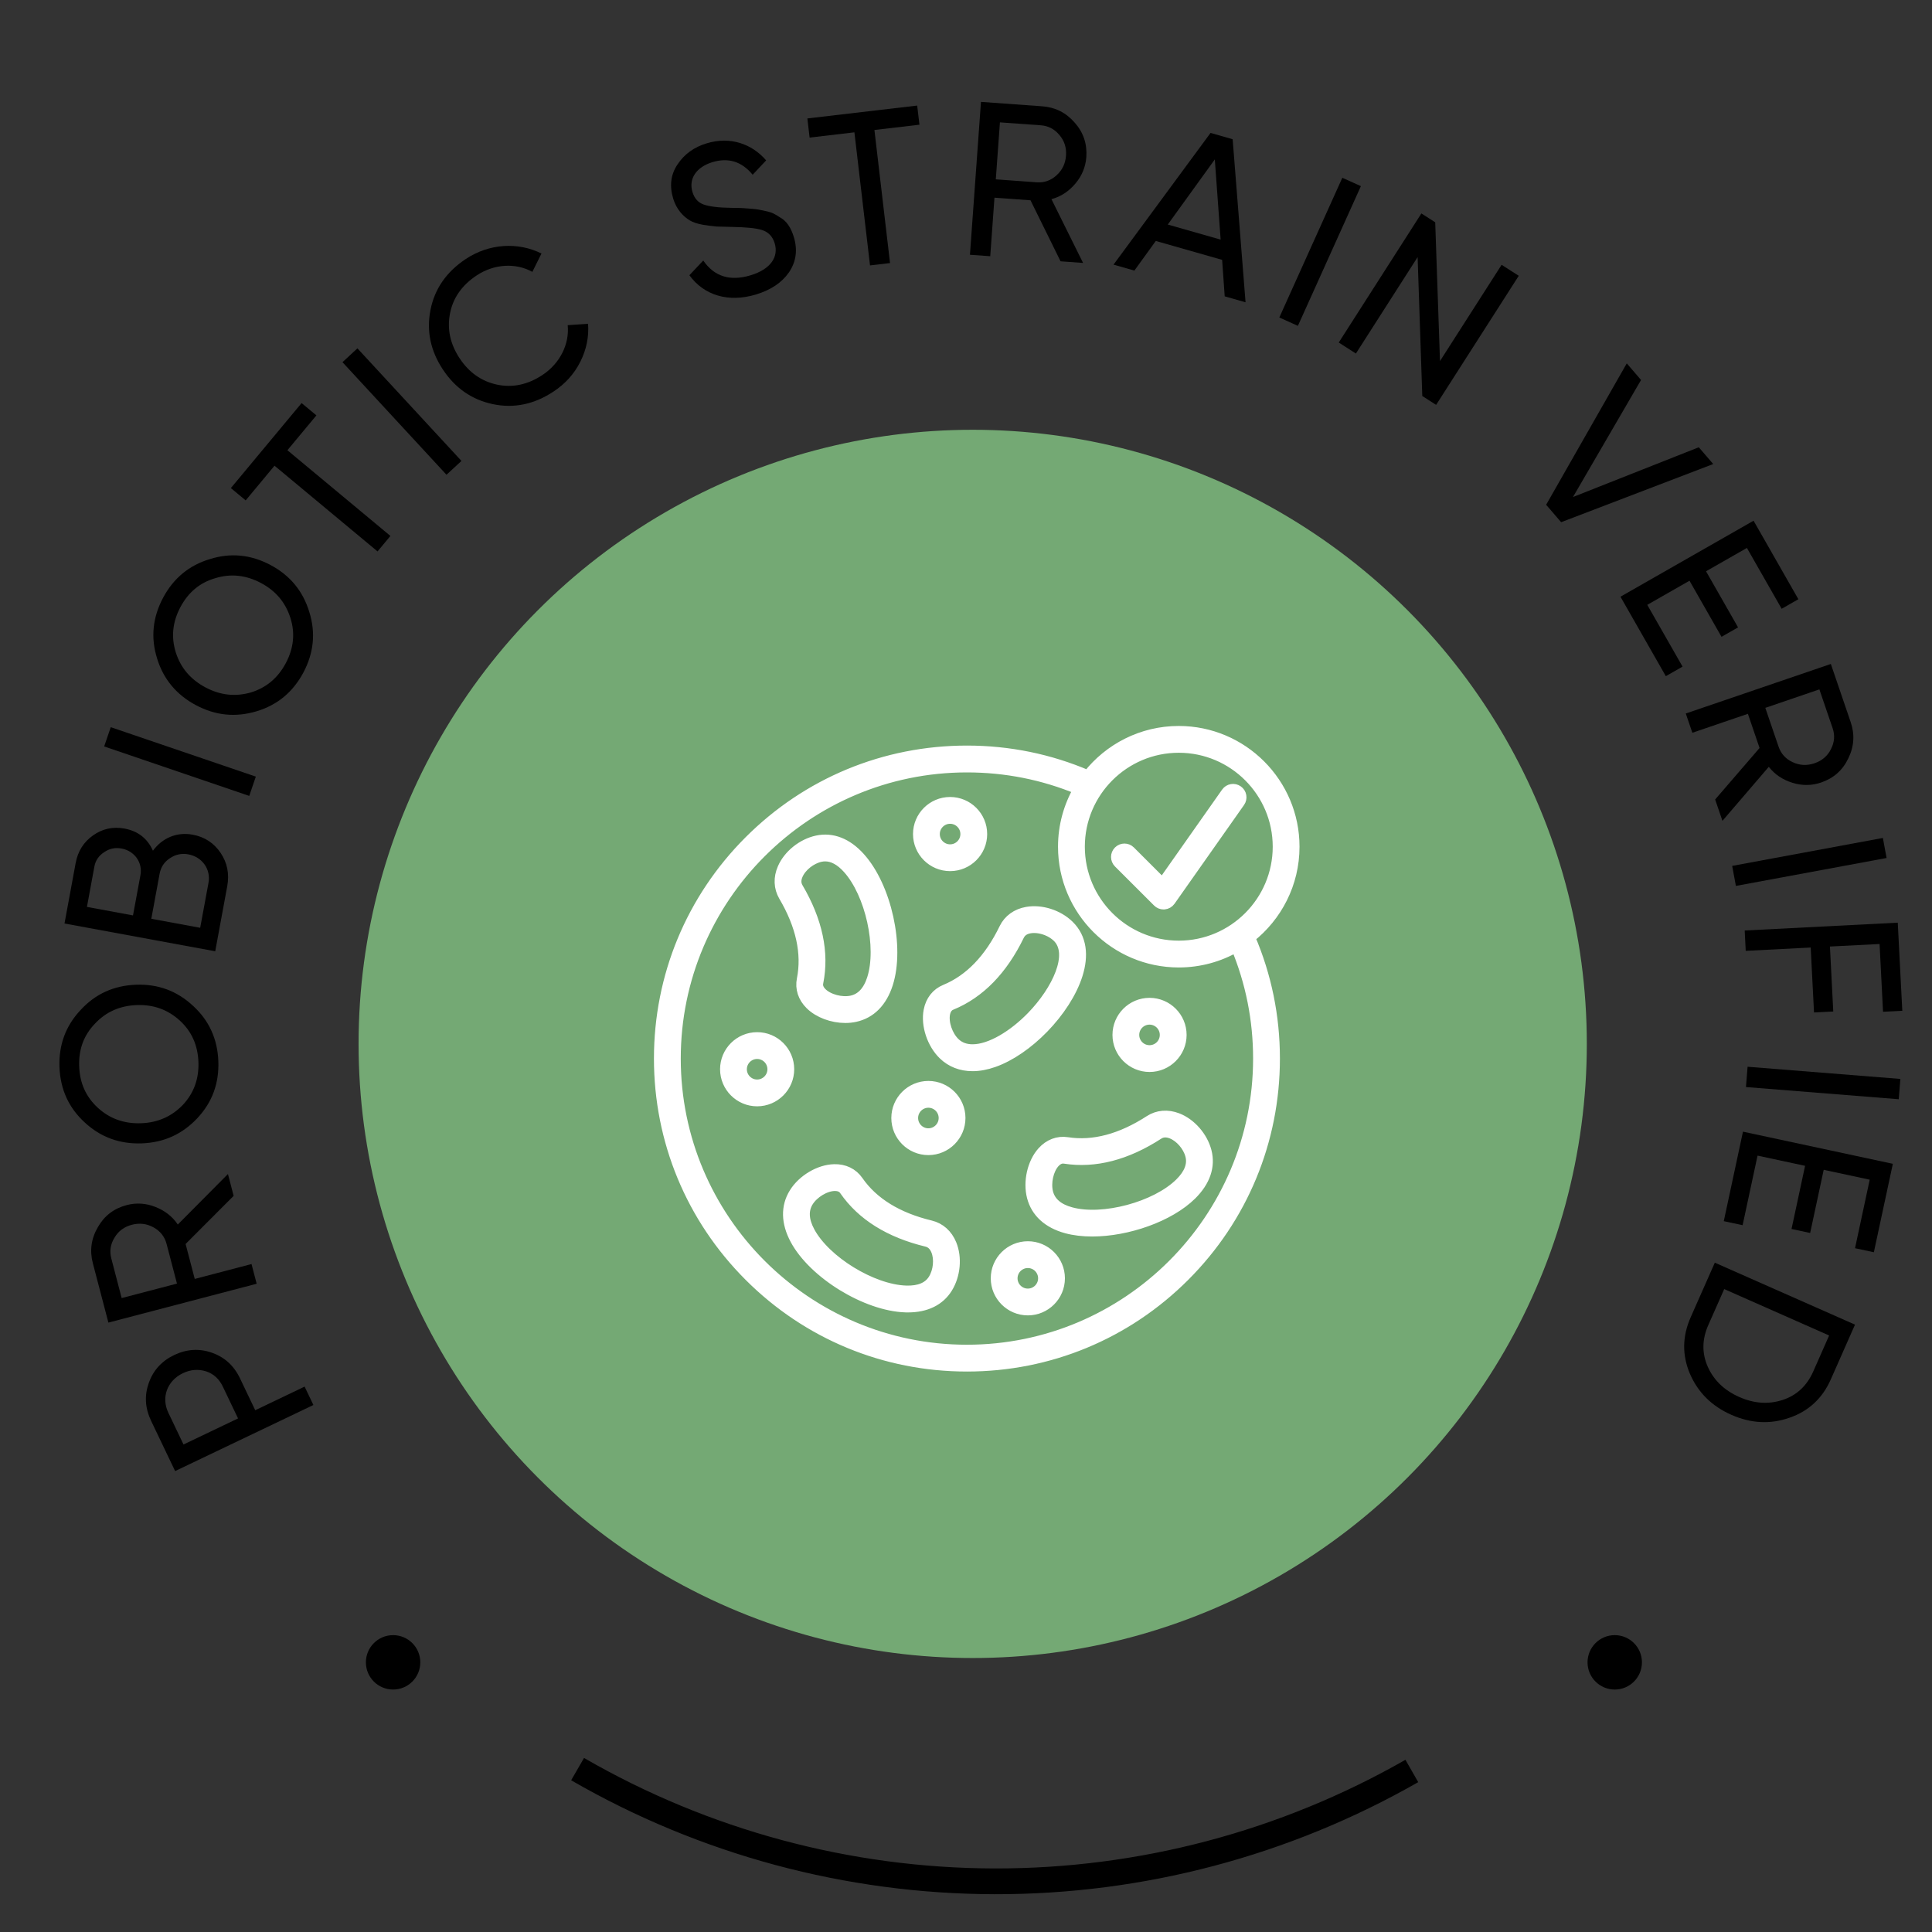 <svg xmlns="http://www.w3.org/2000/svg" width="75" height="75" viewBox="0 0 75 75" fill="none"><rect x="0" y="0" width="75" height="75" fill="#333333" stroke="none"/><g clip-path="url(#clip0_417_11887)"><ellipse cx="15.26" cy="64.532" rx="1.056" ry="1.056" fill="black"></ellipse><ellipse cx="62.684" cy="64.532" rx="1.056" ry="1.056" fill="black"></ellipse><circle cx="37.76" cy="40.524" r="23.84" fill="#74A974"></circle><path d="M54.807 68.749C49.874 71.568 44.288 73.045 38.605 73.033C32.923 73.02 27.343 71.519 22.422 68.677" stroke="black"></path><path d="M6.798 57.107L5.867 55.159C5.629 54.66 5.603 54.173 5.775 53.686C5.947 53.199 6.273 52.836 6.764 52.601C7.247 52.37 7.742 52.341 8.229 52.513C8.717 52.685 9.08 53.011 9.318 53.51L9.908 54.745L11.825 53.828L12.166 54.542L6.798 57.107ZM9.241 55.063L8.651 53.829C8.508 53.529 8.291 53.332 8 53.235C7.701 53.142 7.4 53.164 7.101 53.307C6.488 53.6 6.252 54.25 6.534 54.84L7.124 56.075L9.241 55.063Z" fill="black"></path><path d="M8.849 45.576L9.07 46.423L7.205 48.291L7.56 49.648L9.764 49.07L9.964 49.835L4.208 51.343L3.605 49.041C3.476 48.547 3.539 48.083 3.8 47.636C4.053 47.192 4.427 46.91 4.92 46.781C5.29 46.684 5.666 46.708 6.028 46.851C6.39 46.993 6.686 47.214 6.902 47.536L8.849 45.576ZM4.321 48.853L4.723 50.391L6.87 49.829L6.467 48.291C6.391 48.003 6.222 47.793 5.965 47.649C5.697 47.5 5.416 47.468 5.12 47.545C4.824 47.623 4.595 47.788 4.444 48.048C4.29 48.299 4.245 48.565 4.321 48.853Z" fill="black"></path><path d="M5.507 44.385C4.649 44.417 3.907 44.147 3.291 43.575C2.665 43.003 2.341 42.283 2.309 41.425C2.277 40.567 2.547 39.826 3.128 39.209C3.7 38.584 4.42 38.259 5.278 38.227C6.136 38.195 6.869 38.466 7.494 39.046C8.119 39.618 8.444 40.338 8.476 41.196C8.508 42.054 8.238 42.795 7.657 43.412C7.076 44.029 6.365 44.353 5.507 44.385ZM5.307 39.017C4.653 39.041 4.109 39.283 3.684 39.741C3.25 40.191 3.049 40.743 3.074 41.397C3.098 42.051 3.339 42.586 3.806 43.011C4.263 43.428 4.824 43.628 5.478 43.604C6.132 43.58 6.667 43.339 7.101 42.889C7.527 42.431 7.727 41.879 7.703 41.225C7.678 40.571 7.437 40.035 6.98 39.618C6.513 39.193 5.961 38.993 5.307 39.017Z" fill="black"></path><path d="M5.937 33.025C6.295 32.538 6.852 32.286 7.479 32.402C7.947 32.488 8.309 32.728 8.566 33.112C8.824 33.497 8.909 33.927 8.821 34.404L8.355 36.928L2.504 35.85L2.936 33.509C3.02 33.049 3.242 32.693 3.609 32.432C3.977 32.171 4.383 32.082 4.834 32.165C5.352 32.261 5.723 32.545 5.937 33.025ZM3.663 33.643L3.375 35.206L5.163 35.536L5.452 33.973C5.543 33.48 5.219 33.031 4.717 32.939C4.475 32.894 4.251 32.939 4.043 33.082C3.836 33.217 3.707 33.401 3.663 33.643ZM7.771 36.017L8.094 34.27C8.191 33.743 7.847 33.265 7.312 33.166C7.053 33.118 6.81 33.169 6.592 33.319C6.376 33.46 6.244 33.661 6.196 33.92L5.874 35.667L7.771 36.017Z" fill="black"></path><path d="M9.676 30.897L4.044 28.977L4.299 28.229L9.931 30.148L9.676 30.897Z" fill="black"></path><path d="M7.607 27.375C6.849 26.971 6.344 26.365 6.098 25.56C5.845 24.752 5.926 23.967 6.329 23.209C6.732 22.451 7.338 21.945 8.15 21.703C8.959 21.45 9.744 21.531 10.502 21.934C11.26 22.338 11.758 22.94 12.007 23.756C12.261 24.565 12.18 25.35 11.777 26.108C11.373 26.866 10.767 27.371 9.955 27.613C9.143 27.855 8.365 27.778 7.607 27.375ZM10.131 22.632C9.553 22.325 8.961 22.26 8.364 22.443C7.762 22.614 7.312 22.99 7.004 23.568C6.697 24.146 6.636 24.73 6.826 25.332C7.013 25.922 7.397 26.377 7.975 26.684C8.552 26.992 9.136 27.052 9.738 26.881C10.335 26.698 10.786 26.322 11.094 25.744C11.401 25.167 11.462 24.582 11.275 23.992C11.085 23.39 10.709 22.94 10.131 22.632Z" fill="black"></path><path d="M8.962 18.947L11.708 15.647L12.283 16.125L11.157 17.478L15.156 20.805L14.656 21.406L10.657 18.079L9.537 19.425L8.962 18.947Z" fill="black"></path><path d="M17.333 18.43L13.295 14.06L13.875 13.523L17.914 17.893L17.333 18.43Z" fill="black"></path><path d="M21.491 15.198C20.74 15.696 19.952 15.861 19.134 15.689C18.317 15.517 17.672 15.068 17.193 14.345C16.714 13.622 16.551 12.853 16.711 12.033C16.872 11.213 17.331 10.552 18.082 10.054C18.988 9.453 20.106 9.386 21.02 9.841L20.666 10.554C20.021 10.196 19.184 10.241 18.504 10.692C17.93 11.072 17.585 11.566 17.468 12.174C17.351 12.782 17.479 13.36 17.845 13.913C18.206 14.458 18.689 14.802 19.294 14.931C19.9 15.059 20.49 14.934 21.064 14.553C21.744 14.102 22.111 13.349 22.038 12.623L22.828 12.568C22.866 13.073 22.766 13.568 22.529 14.041C22.292 14.514 21.944 14.898 21.491 15.198Z" fill="black"></path><path d="M29.341 11.434C28.274 11.755 27.326 11.464 26.762 10.684L27.3 10.113C27.729 10.739 28.344 10.926 29.134 10.688C29.915 10.453 30.233 9.975 30.074 9.446C29.993 9.178 29.826 9.006 29.58 8.929C29.335 8.852 28.944 8.819 28.417 8.809L27.818 8.794C27.681 8.782 27.496 8.758 27.282 8.725C27.065 8.684 26.897 8.628 26.779 8.557C26.53 8.41 26.259 8.128 26.134 7.713C25.984 7.216 26.037 6.774 26.301 6.384C26.563 5.985 26.942 5.711 27.439 5.562C28.342 5.29 29.183 5.578 29.742 6.226L29.218 6.783C28.797 6.271 28.278 6.108 27.659 6.294C27.041 6.481 26.724 6.931 26.881 7.452C26.957 7.704 27.102 7.865 27.321 7.941C27.539 8.017 27.89 8.062 28.371 8.068L28.737 8.074C28.809 8.078 28.917 8.082 29.072 8.097C29.389 8.117 29.466 8.138 29.723 8.194C29.988 8.247 30.088 8.315 30.275 8.436C30.54 8.578 30.709 8.846 30.817 9.204C30.967 9.701 30.908 10.154 30.633 10.565C30.355 10.969 29.927 11.257 29.341 11.434Z" fill="black"></path><path d="M31.342 4.598L35.605 4.098L35.693 4.841L33.945 5.046L34.551 10.212L33.774 10.303L33.168 5.137L31.429 5.341L31.342 4.598Z" fill="black"></path><path d="M42.045 10.207L41.171 10.144L40.004 7.775L38.605 7.674L38.441 9.946L37.653 9.89L38.081 3.955L40.455 4.126C40.964 4.163 41.383 4.372 41.722 4.763C42.061 5.146 42.207 5.591 42.171 6.1C42.143 6.481 41.999 6.829 41.747 7.126C41.496 7.423 41.191 7.631 40.817 7.732L42.045 10.207ZM40.402 4.864L38.817 4.75L38.657 6.962L40.242 7.077C40.539 7.098 40.793 7.006 41.012 6.808C41.239 6.603 41.36 6.348 41.382 6.043C41.404 5.737 41.322 5.467 41.125 5.24C40.937 5.013 40.699 4.885 40.402 4.864Z" fill="black"></path><path d="M48.352 11.735L47.543 11.504L47.443 10.088L44.868 9.354L44.036 10.504L43.227 10.273L46.993 5.16L47.851 5.405L48.352 11.735ZM47.159 6.188L45.333 8.717L47.385 9.302L47.159 6.188Z" fill="black"></path><path d="M49.663 12.325L52.109 6.901L52.83 7.226L50.384 12.65L49.663 12.325Z" fill="black"></path><path d="M55.9 14.017L58.292 10.28L58.958 10.706L55.75 15.717L55.213 15.373L55.032 9.98L52.636 13.724L51.97 13.297L55.178 8.286L55.715 8.63L55.9 14.017Z" fill="black"></path><path d="M60.603 20.272L60.021 19.595L63.151 14.106L63.705 14.751L61.063 19.294L65.947 17.363L66.507 18.014L60.603 20.272Z" fill="black"></path><path d="M65.586 22.544L63.947 23.48L65.317 25.878L64.667 26.249L62.906 23.164L68.073 20.214L69.813 23.262L69.164 23.633L67.815 21.271L66.228 22.177L67.471 24.355L66.829 24.721L65.586 22.544Z" fill="black"></path><path d="M66.865 31.865L66.582 31.036L68.306 29.037L67.853 27.71L65.697 28.446L65.442 27.698L71.073 25.775L71.842 28.028C72.007 28.51 71.978 28.978 71.75 29.442C71.53 29.904 71.178 30.212 70.695 30.377C70.333 30.501 69.957 30.504 69.585 30.388C69.213 30.273 68.903 30.073 68.664 29.768L66.865 31.865ZM71.142 28.267L70.628 26.762L68.529 27.479L69.043 28.983C69.139 29.265 69.323 29.463 69.59 29.587C69.868 29.717 70.15 29.728 70.44 29.629C70.729 29.53 70.946 29.349 71.078 29.079C71.213 28.817 71.238 28.548 71.142 28.267Z" fill="black"></path><path d="M67.243 33.614L73.093 32.529L73.237 33.307L67.387 34.391L67.243 33.614Z" fill="black"></path><path d="M73.847 39.239L73.099 39.277L72.965 36.646L71.038 36.744L71.167 39.266L70.42 39.304L70.291 36.783L67.769 36.912L67.729 36.122L73.671 35.818L73.847 39.239Z" fill="black"></path><path d="M67.841 41.411L73.772 41.884L73.709 42.672L67.778 42.199L67.841 41.411Z" fill="black"></path><path d="M70.073 45.257L68.228 44.861L67.648 47.562L66.917 47.405L67.662 43.931L73.48 45.179L72.743 48.612L72.012 48.455L72.582 45.795L70.796 45.412L70.27 47.864L69.547 47.709L70.073 45.257Z" fill="black"></path><path d="M72.011 51.422L71.073 53.545C70.747 54.283 70.211 54.781 69.466 55.037C68.728 55.296 67.973 55.26 67.211 54.923C66.449 54.586 65.914 54.052 65.602 53.328C65.297 52.608 65.305 51.877 65.631 51.139L66.569 49.017L72.011 51.422ZM66.934 50.042L66.315 51.441C66.071 51.993 66.063 52.538 66.297 53.06C66.531 53.581 66.934 53.973 67.517 54.231C68.1 54.489 68.661 54.523 69.204 54.345C69.748 54.167 70.145 53.794 70.389 53.242L71.007 51.843L66.934 50.042Z" fill="black"></path><path d="M43.424 33.494C43.299 33.368 43.299 33.166 43.424 33.041C43.549 32.915 43.752 32.915 43.877 33.041L45.127 34.29L47.606 30.767C47.708 30.622 47.908 30.588 48.052 30.69C48.197 30.791 48.232 30.992 48.129 31.136L45.431 34.969C45.376 35.046 45.29 35.096 45.196 35.104C45.187 35.105 45.178 35.105 45.169 35.105C45.084 35.105 45.002 35.071 44.943 35.011L43.424 33.494ZM48.528 36.398C49.164 37.882 49.486 39.461 49.486 41.093C49.486 44.284 48.243 47.285 45.986 49.542C43.729 51.799 40.728 53.043 37.536 53.043C34.344 53.043 31.343 51.799 29.087 49.543C26.829 47.285 25.586 44.285 25.586 41.093C25.586 37.901 26.829 34.9 29.086 32.643C31.343 30.386 34.343 29.143 37.536 29.143C39.169 29.143 40.746 29.466 42.231 30.102C43.053 29.056 44.329 28.382 45.759 28.382C48.234 28.382 50.247 30.395 50.247 32.869C50.247 34.3 49.572 35.576 48.528 36.398ZM41.913 32.869C41.913 34.991 43.638 36.716 45.76 36.716C47.88 36.716 49.607 34.991 49.607 32.869C49.607 30.747 47.881 29.022 45.76 29.022C43.638 29.022 41.913 30.748 41.913 32.869ZM47.986 36.764C47.33 37.141 46.569 37.357 45.76 37.357C43.285 37.357 41.272 35.344 41.272 32.87C41.272 32.059 41.489 31.3 41.866 30.643C40.495 30.074 39.039 29.785 37.536 29.785C31.3 29.785 26.227 34.857 26.227 41.093C26.227 47.329 31.3 52.402 37.536 52.402C43.772 52.402 48.845 47.329 48.845 41.093C48.845 39.589 48.555 38.135 47.986 36.764ZM30.426 34.788C30.235 34.462 30.219 34.077 30.384 33.702C30.61 33.186 31.146 32.756 31.717 32.633C32.306 32.507 32.882 32.73 33.381 33.283C34.41 34.419 34.925 36.76 34.464 38.194C34.237 38.901 33.797 39.343 33.192 39.473C33.071 39.499 32.944 39.512 32.816 39.512C32.312 39.512 31.782 39.32 31.455 38.997C31.175 38.721 31.061 38.372 31.133 38.014C31.333 37.012 31.096 35.926 30.426 34.788ZM30.979 34.463C31.731 35.741 31.994 36.979 31.761 38.14C31.75 38.194 31.717 38.356 31.905 38.541C32.164 38.796 32.671 38.93 33.058 38.847C33.432 38.767 33.701 38.48 33.856 37.997C34.251 36.77 33.79 34.688 32.908 33.713C32.624 33.398 32.33 33.239 32.034 33.239C31.974 33.239 31.915 33.245 31.854 33.258C31.485 33.338 31.114 33.632 30.971 33.958C30.888 34.145 30.891 34.315 30.979 34.463ZM38.576 41.23C38.287 41.332 38.012 41.383 37.754 41.383C37.311 41.383 36.923 41.234 36.621 40.941C36.183 40.516 35.945 39.798 36.054 39.232C36.128 38.845 36.355 38.557 36.693 38.418C37.638 38.029 38.41 37.229 38.986 36.04C39.152 35.7 39.464 35.474 39.866 35.403C40.421 35.306 41.075 35.513 41.494 35.921C42.516 36.913 41.702 38.682 40.513 39.907C39.904 40.533 39.216 41.004 38.576 41.23ZM40.053 39.46C41.033 38.45 41.715 37.028 41.048 36.379C40.819 36.157 40.462 36.019 40.145 36.019C40.088 36.019 40.031 36.024 39.977 36.033C39.776 36.068 39.637 36.165 39.563 36.319C38.915 37.653 38.033 38.559 36.936 39.009C36.886 39.029 36.733 39.093 36.682 39.351C36.614 39.708 36.783 40.204 37.067 40.479C37.253 40.659 37.488 40.739 37.752 40.739C38.45 40.741 39.347 40.187 40.053 39.46ZM36.935 48.3C37.149 48.82 37.086 49.505 36.778 50.001C36.474 50.491 35.946 50.748 35.248 50.748C35.217 50.748 35.186 50.747 35.156 50.747C33.624 50.699 31.582 49.445 30.87 48.117C30.519 47.462 30.506 46.838 30.833 46.313C31.154 45.794 31.806 45.408 32.381 45.394C32.774 45.382 33.105 45.544 33.313 45.844C33.895 46.684 34.841 47.267 36.125 47.576C36.492 47.664 36.78 47.921 36.935 48.3ZM36.342 48.543C36.265 48.355 36.141 48.24 35.974 48.199C34.533 47.852 33.459 47.182 32.785 46.209C32.754 46.164 32.664 46.034 32.414 46.034H32.395C32.032 46.043 31.584 46.314 31.375 46.65C31.174 46.975 31.193 47.367 31.433 47.813C32.042 48.95 33.86 50.065 35.174 50.106C35.684 50.122 36.04 49.973 36.232 49.663C36.432 49.343 36.478 48.872 36.342 48.543ZM45.708 43.407C46.233 43.61 46.685 44.127 46.833 44.693C46.985 45.276 46.786 45.859 46.257 46.383C45.394 47.236 43.761 47.801 42.397 47.801C42.04 47.801 41.701 47.762 41.398 47.68C40.682 47.484 40.221 47.063 40.065 46.465C39.911 45.876 40.078 45.137 40.465 44.709C40.728 44.418 41.072 44.288 41.432 44.344C42.442 44.501 43.517 44.215 44.625 43.497C44.943 43.291 45.327 43.26 45.708 43.407ZM45.477 44.004C45.287 43.931 45.118 43.94 44.974 44.033C43.73 44.84 42.505 45.157 41.335 44.975C41.32 44.974 41.297 44.969 41.268 44.969C41.191 44.969 41.069 44.995 40.94 45.137C40.697 45.406 40.585 45.919 40.684 46.302C40.781 46.672 41.078 46.928 41.568 47.061C42.812 47.403 44.872 46.851 45.806 45.927C46.169 45.568 46.306 45.208 46.213 44.854C46.119 44.49 45.809 44.133 45.477 44.004ZM35.643 32.378C35.643 31.695 36.199 31.139 36.883 31.139C37.566 31.139 38.122 31.695 38.122 32.378C38.122 33.062 37.566 33.617 36.883 33.617C36.199 33.617 35.643 33.062 35.643 32.378ZM36.283 32.378C36.283 32.708 36.552 32.977 36.883 32.977C37.212 32.977 37.482 32.709 37.482 32.378C37.482 32.048 37.213 31.779 36.883 31.779C36.553 31.779 36.283 32.047 36.283 32.378ZM30.631 41.508C30.631 42.191 30.075 42.747 29.392 42.747C28.709 42.747 28.153 42.191 28.153 41.508C28.153 40.824 28.709 40.269 29.392 40.269C30.075 40.267 30.631 40.824 30.631 41.508ZM29.991 41.508C29.991 41.178 29.723 40.909 29.392 40.909C29.062 40.909 28.793 41.177 28.793 41.508C28.793 41.838 29.061 42.107 29.392 42.107C29.722 42.106 29.991 41.838 29.991 41.508ZM37.279 43.401C37.279 44.085 36.723 44.641 36.04 44.641C35.357 44.641 34.801 44.085 34.801 43.401C34.801 42.718 35.357 42.162 36.04 42.162C36.723 42.162 37.279 42.718 37.279 43.401ZM36.639 43.401C36.639 43.072 36.371 42.802 36.04 42.802C35.71 42.802 35.441 43.071 35.441 43.401C35.441 43.731 35.709 44.001 36.04 44.001C36.37 43.999 36.639 43.731 36.639 43.401ZM45.864 40.175C45.864 40.858 45.308 41.414 44.625 41.414C43.942 41.414 43.386 40.858 43.386 40.175C43.386 39.492 43.942 38.936 44.625 38.936C45.308 38.936 45.864 39.492 45.864 40.175ZM45.223 40.175C45.223 39.845 44.955 39.576 44.624 39.576C44.294 39.576 44.025 39.844 44.025 40.175C44.025 40.505 44.293 40.774 44.624 40.774C44.955 40.774 45.223 40.505 45.223 40.175ZM41.14 49.624C41.14 50.307 40.584 50.863 39.901 50.863C39.217 50.863 38.661 50.307 38.661 49.624C38.661 48.941 39.217 48.385 39.901 48.385C40.584 48.384 41.14 48.94 41.14 49.624ZM40.499 49.624C40.499 49.294 40.231 49.025 39.901 49.025C39.571 49.025 39.301 49.293 39.301 49.624C39.301 49.954 39.57 50.223 39.901 50.223C40.23 50.222 40.499 49.954 40.499 49.624Z" fill="white" stroke="white" stroke-width="0.4"></path></g><defs><clipPath id="clip0_417_11887"><rect width="75" height="75" fill="white"></rect></clipPath></defs></svg>